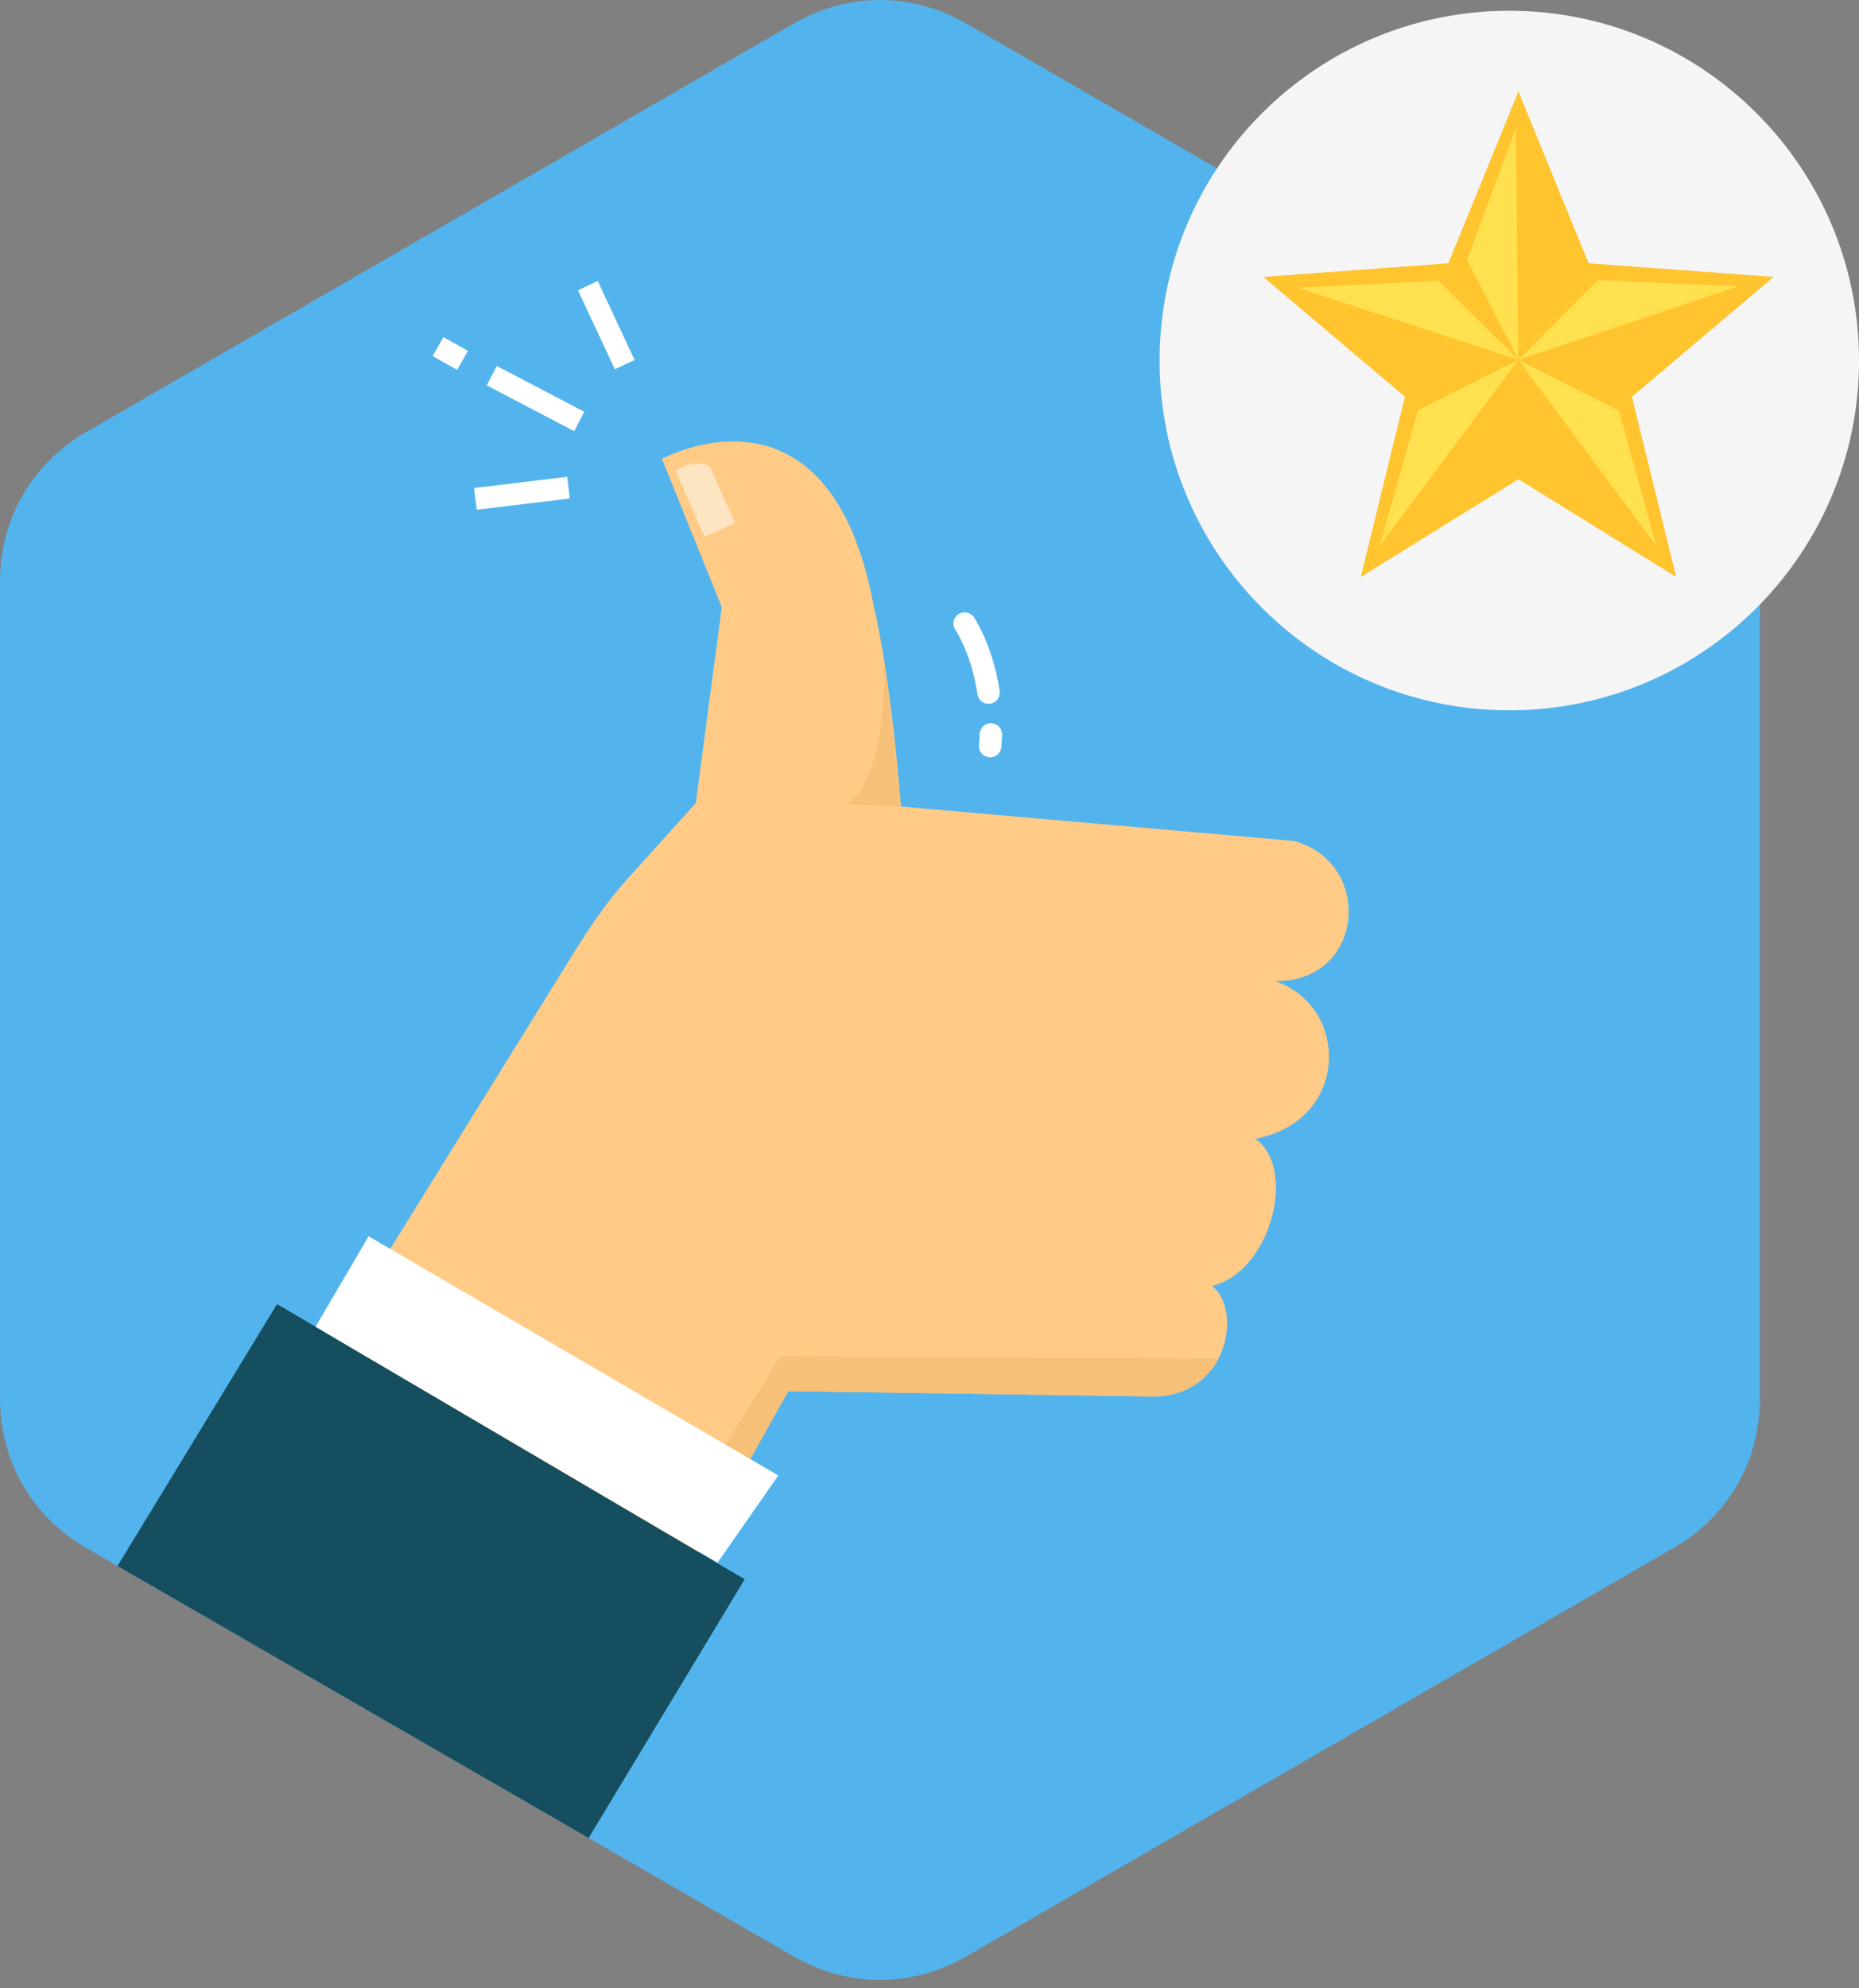 <svg width="101" height="108" viewBox="0 0 101 108" fill="none" xmlns="http://www.w3.org/2000/svg">
<rect x="0" y="0" width="101" height="108" fill="#808080" stroke="none"/>
<path fill-rule="evenodd" clip-rule="evenodd" d="M52.543 1.305L90.882 23.442C93.895 25.181 95.619 28.162 95.619 31.642V75.91C95.619 79.39 93.895 82.37 90.882 84.11L52.543 106.247C49.531 107.987 46.088 107.987 43.075 106.247L4.731 84.11C1.724 82.37 0 79.39 0 75.91V31.642C0 28.162 1.724 25.181 4.731 23.442L43.075 1.305C46.088 -0.435 49.531 -0.435 52.543 1.305Z" fill="#53B4ED"/>
<path d="M82 38.586C92.494 38.586 101.001 30.079 101.001 19.586C101.001 9.092 92.494 0.585 82 0.585C71.507 0.585 63 9.092 63 19.586C63 30.079 71.507 38.586 82 38.586Z" fill="#F5F5F5"/>
<path fill-rule="evenodd" clip-rule="evenodd" d="M37.806 43.618L39.213 32.979L35.964 24.929C35.964 24.929 45.007 19.945 47.451 32.818C48.455 37.087 48.949 43.811 48.949 43.811L70.285 45.68C74.652 46.84 74.168 53.365 69.254 53.295C73.32 54.622 73.379 60.867 68.202 61.861C70.474 63.424 69.088 69.073 65.844 69.857C67.509 71.103 66.752 75.786 62.713 75.856L42.827 75.566L34.218 90.941C31.41 90.227 28.622 89.276 25.878 88.079C22.763 86.715 19.842 85.093 17.125 83.251C15.932 82.177 14.805 81.038 13.752 79.852L31.109 51.861C32.059 50.331 32.913 49.047 34.122 47.705L37.806 43.618Z" fill="#FFCB87"/>
<path fill-rule="evenodd" clip-rule="evenodd" d="M48.02 35.777C48.67 40.782 48.949 43.811 48.949 43.811L46.076 43.688C48.375 41.77 48.02 35.777 48.02 35.777Z" fill="#F7C079"/>
<path fill-rule="evenodd" clip-rule="evenodd" d="M66.199 73.799C65.614 74.916 64.475 75.829 62.714 75.856L42.828 75.566L34.219 90.941C33.505 90.759 32.79 90.56 32.076 90.351L42.393 73.681L66.199 73.799Z" fill="#F7C079"/>
<path fill-rule="evenodd" clip-rule="evenodd" d="M6.385 85.066L15.053 70.84L40.46 85.786L31.98 99.84L6.385 85.066Z" fill="#154E5E"/>
<path fill-rule="evenodd" clip-rule="evenodd" d="M20.026 67.156L17.143 72.07L38.984 84.884L42.286 80.147L20.026 67.156Z" fill="white"/>
<path fill-rule="evenodd" clip-rule="evenodd" d="M36.69 25.531L38.268 29.145L39.933 28.415L38.596 25.407C38.596 25.407 38.225 24.827 36.69 25.531Z" fill="#FEE5C2"/>
<path d="M51.91 34.22C51.717 33.941 51.787 33.559 52.066 33.371C52.345 33.178 52.726 33.253 52.914 33.527C52.914 33.532 53.935 35.025 54.311 37.533C54.359 37.866 54.133 38.178 53.8 38.226C53.468 38.275 53.156 38.049 53.108 37.716C52.775 35.487 51.91 34.22 51.91 34.22ZM53.226 39.875C53.237 39.536 53.521 39.273 53.86 39.289C54.193 39.3 54.456 39.585 54.445 39.923C54.445 39.971 54.434 40.074 54.423 40.251C54.418 40.38 54.407 40.492 54.402 40.584C54.37 40.922 54.074 41.169 53.741 41.137C53.408 41.11 53.156 40.815 53.188 40.482C53.199 40.358 53.204 40.256 53.21 40.176C53.215 40.138 53.221 40.031 53.226 39.875Z" fill="white"/>
<path d="M25.756 26.508L30.815 25.901L30.96 27.077L25.901 27.689L25.756 26.508Z" fill="white"/>
<path d="M24.091 18.313L25.423 19.059L24.838 20.091L23.506 19.344L24.091 18.313ZM26.991 19.881L31.744 22.368L31.196 23.42L26.443 20.934L26.991 19.881Z" fill="white"/>
<path d="M32.474 15.263L34.478 19.554L33.404 20.058L31.4 15.768L32.474 15.263Z" fill="white"/>
<path fill-rule="evenodd" clip-rule="evenodd" d="M82.496 4.968L86.309 14.301L96.362 15.043L88.661 21.551L91.067 31.341L82.496 26.03L73.93 31.341L76.331 21.551L68.635 15.043L78.688 14.301L82.496 4.968Z" fill="#FFC42E"/>
<path fill-rule="evenodd" clip-rule="evenodd" d="M82.356 6.949L82.495 19.548L79.697 14.114L82.356 6.949Z" fill="#FFE04E"/>
<path fill-rule="evenodd" clip-rule="evenodd" d="M94.445 15.548L82.496 19.549L86.808 15.215L94.445 15.548Z" fill="#FFE04E"/>
<path fill-rule="evenodd" clip-rule="evenodd" d="M89.999 29.671L82.496 19.548L87.952 22.303L89.999 29.671Z" fill="#FFE04E"/>
<path fill-rule="evenodd" clip-rule="evenodd" d="M74.961 29.645L82.496 19.548L77.034 22.287L74.961 29.645Z" fill="#FFE04E"/>
<path fill-rule="evenodd" clip-rule="evenodd" d="M70.519 15.633L82.495 19.549L78.156 15.247L70.519 15.633Z" fill="#FFE04E"/>
</svg>
